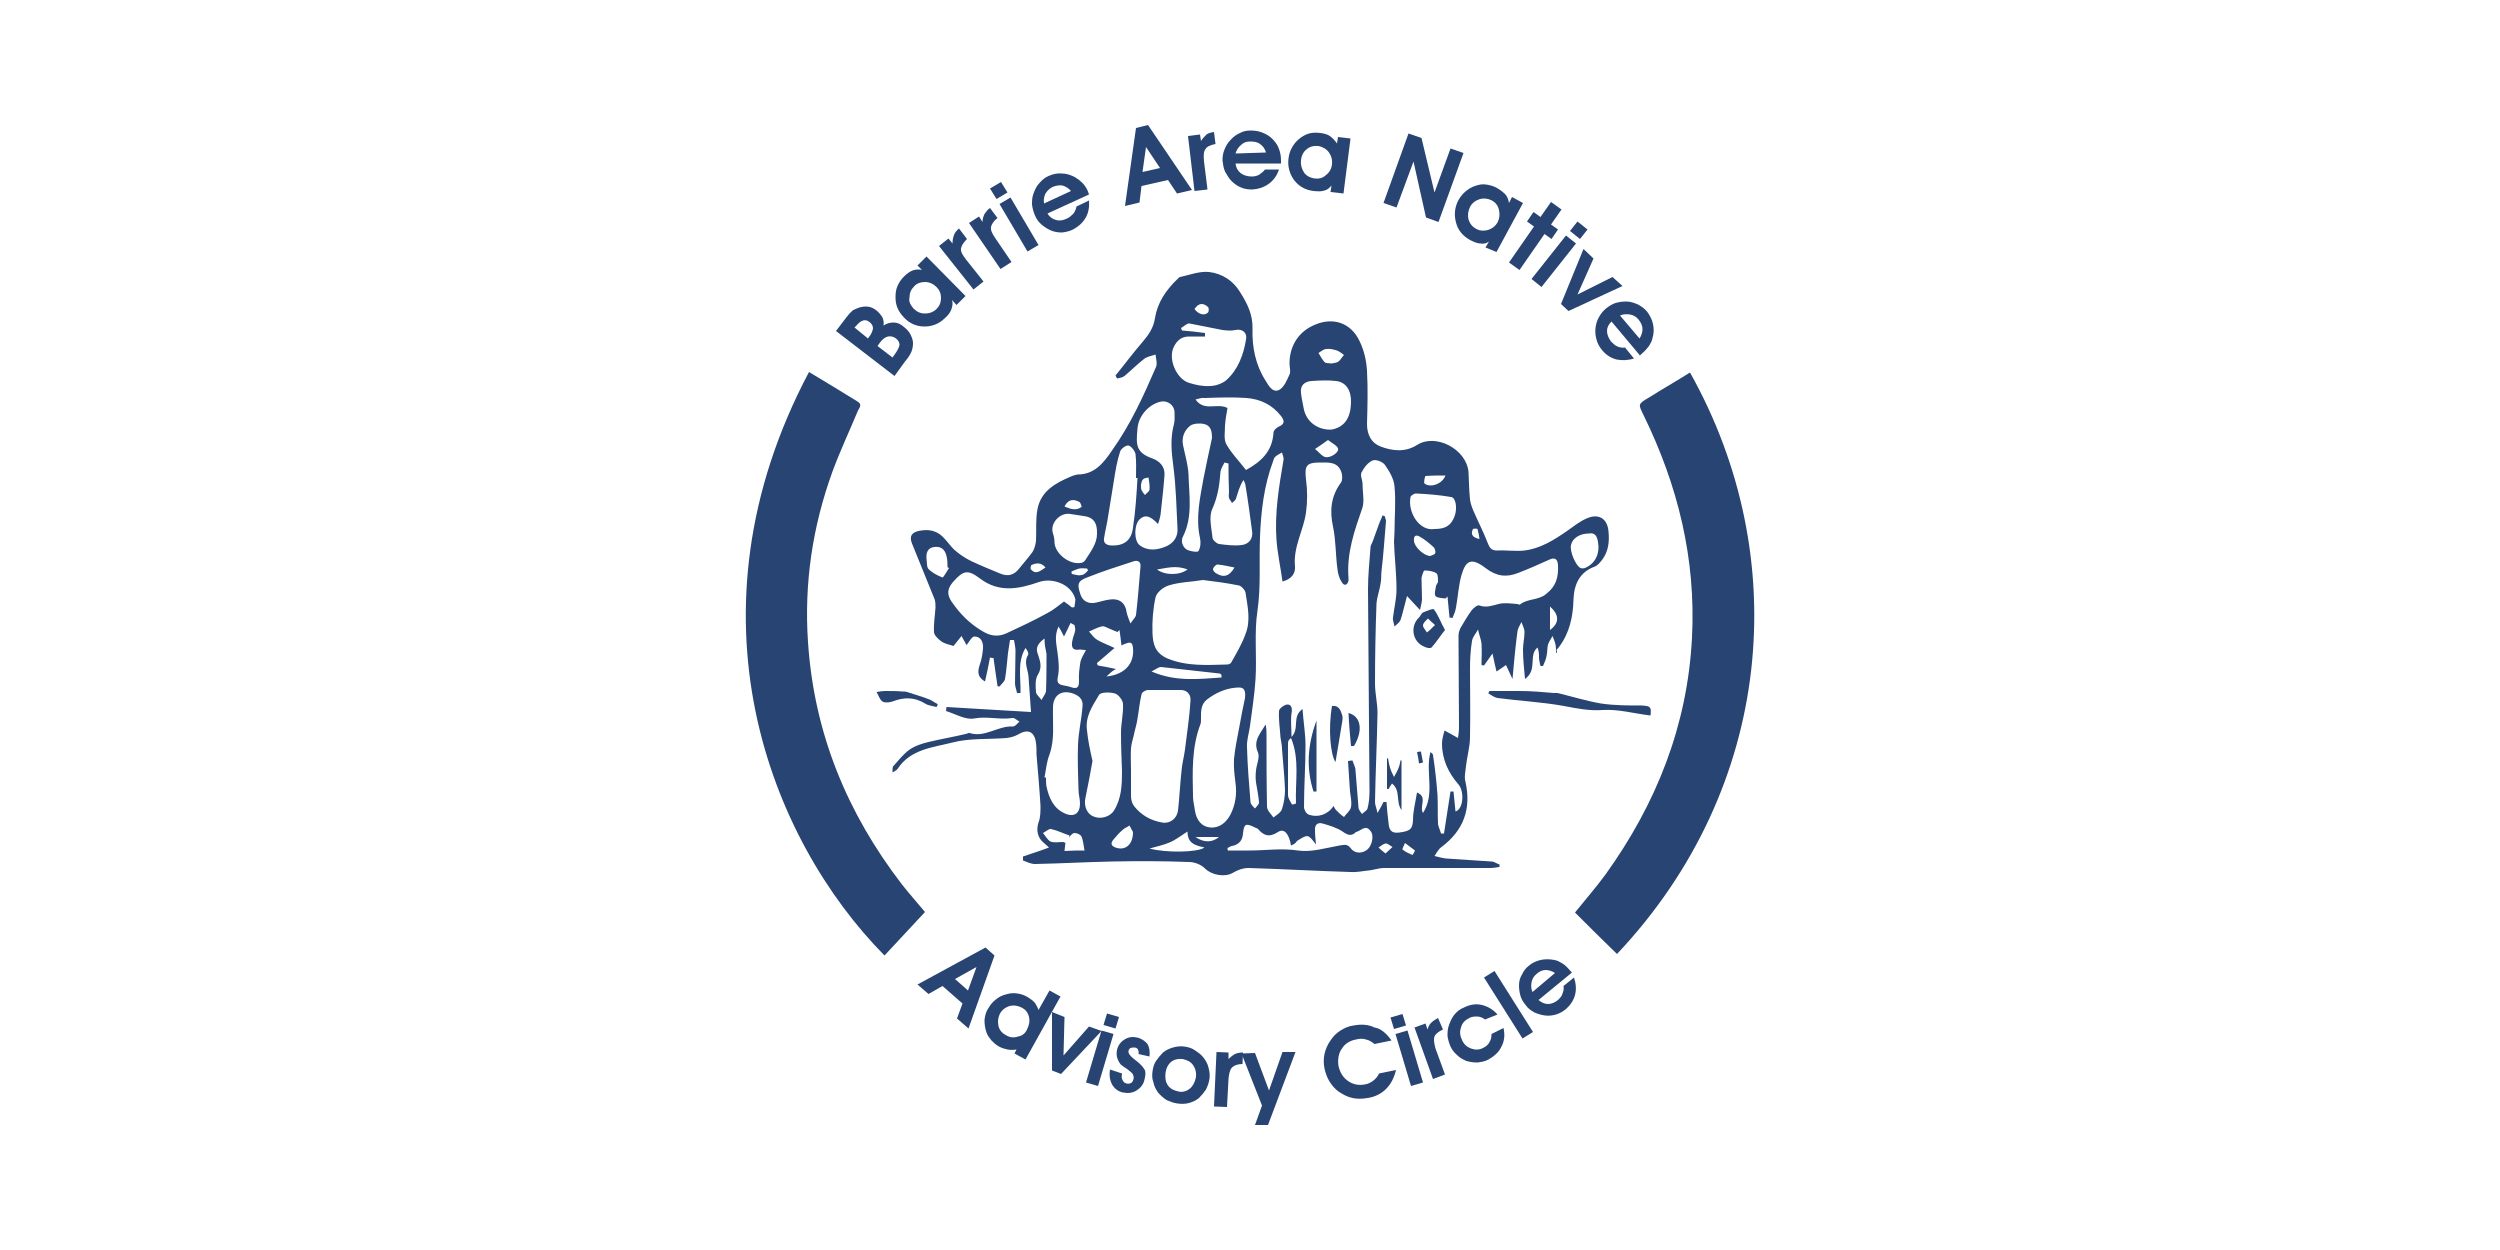 <?xml version="1.0" encoding="utf-8"?>
<!-- Generator: Adobe Illustrator 27.7.0, SVG Export Plug-In . SVG Version: 6.00 Build 0)  -->
<svg version="1.1" id="Layer_1" xmlns="http://www.w3.org/2000/svg" xmlns:xlink="http://www.w3.org/1999/xlink" x="0px" y="0px"
	 viewBox="0 0 500 250" style="enable-background:new 0 0 500 250;" xml:space="preserve">
<style type="text/css">
	.st0{fill:#274473;}
</style>
<g>
	<g>
		<path class="st0" d="M311.2,130.6c0-0.6,0-1.2-0.1-1.7s-0.4-1.2-0.6-1.7c-0.3,0.6-0.7,1.1-0.9,1.7c-0.2,0.8-0.1,1.6-0.3,2.3
			c-0.1,0.7-0.4,1.3-0.7,2c-0.2,0-0.4,0-0.5,0c-0.1-0.5-0.3-1.1-0.3-1.7c0-0.6,0-1.3-0.3-2c-1.9,1.6,0.1,4.4-2.5,6.3
			c-0.2-2.2-0.4-4-0.4-5.9c0-1.2,0.3-2.3,0.3-3.5c0-0.7-0.4-1.3-0.6-2c-0.3,0.6-0.7,1.2-0.8,1.8c-0.4,3-0.7,6.1-1,9.6
			c-0.5-1.1-0.9-1.9-1.3-2.8c-0.6,0.4-1.1,0.8-1.9,1.3c-0.3-1.2-0.5-2.2-0.8-3.6c-0.7,1-1.2,1.7-1.7,2.4c-0.2,0-0.3-0.1-0.5-0.1
			c0-1.4,0.1-2.9,0-4.3c-0.1-0.9-0.5-1.8-0.7-2.8c-0.4,0.8-1.1,1.5-1.2,2.3c-0.3,1.8-0.4,3.7-0.4,5.6c0,4.5,0.1,9.1,0,13.6
			c0,2-0.6,3.9-0.8,5.8c-0.1,1.1-0.4,2.2-0.1,3.2c1.2,5.4-0.4,9.7-4.8,13c-0.6,0.4-1,1.2-1.4,1.8c0.8,0.2,1.5,0.4,2.3,0.5
			c3,0.2,6.1,0.4,9.1,0.6c0.5,0,1,0.4,1.6,0.6c0,0.2,0,0.3,0,0.5c-0.7,0.1-1.3,0.2-2,0.2c-7,0-14.1,0-21.1,0c-1,0-2.1,0.4-3.1,0.5
			c-1.2,0.1-2.4,0.4-3.6,0.3c-6.8-0.2-13.6-0.6-20.4-0.8c-1.1,0-2.2,0.4-3.2,1c-1.6,0.9-4.2,0.4-5.5-0.9c-0.8-0.8-2.1-1.3-3.2-1.3
			c-5.1-0.2-10.2-0.2-15.3-0.1c-5.2,0.1-10.3,0.4-15.5,0.5c-0.8,0-1.6-0.4-2.4-0.7c0-0.3,0-0.5,0-0.8c1.7-0.6,3.4-1.1,5.2-1.8
			c-0.4-0.4-0.7-0.6-1-0.9c-1.3-1-1.6-2.6-1.1-4.1c0.4-1,0.4-2.2,0.4-3.3c-0.2-3.4-0.5-6.8-0.8-10.3c0-0.8,0-1.6-0.1-2.3
			c-0.3-2.3-1.6-2.9-3.6-1.7c-0.7,0.4-1.5,0.6-2.3,0.7c-3.6,0.3-7.4,0-10.8,0.9c-3.9,1-8.4,1.3-11,5.3c-0.1,0.2-0.4,0.3-1,0.7
			c0-0.6,0-1,0.1-1.2c1-1.1,2-2.4,3.2-3.3c1.1-0.8,2.6-1.3,3.9-1.6c2.5-0.6,4.9-1,7.4-1.6c0.3,0,0.6-0.3,0.8-0.2
			c3.1,1,5.7-1.5,8.7-1.3c0.4,0,0.9-0.6,1.3-1c-0.5-0.2-1-0.8-1.4-0.7c-2.6,0.4-5.1-0.4-7.7,0.1c-1.7,0.3-3.7-0.9-5.6-1.5
			c0-0.3,0.1-0.5,0.1-0.8c5.6,0.3,11.2,0.7,16.9,1c-0.2-2.4-0.3-4.8-0.5-7.1c-0.1-1.4-1-2.8-0.1-4.3c0.2-0.3-0.1-0.9-0.5-1.4
			c-1.7,2.8-0.9,6-1,9c-0.2,0-0.4,0-0.7,0c-0.1-0.6-0.4-1.3-0.4-1.9c0-2.2,0.1-4.3,0.1-6.5c0-0.8-0.2-1.5-0.3-2.2
			c-0.3,0-0.5,0-0.8,0c-0.1,0.9-0.3,1.7-0.4,2.6c-0.2,1.7-0.3,3.5-0.6,5.2c-0.1,0.5-0.7,1-1.1,1.5c-0.1,0-0.3,0-0.4-0.1
			c-0.3-1.8-0.5-3.7-0.8-5.6c-0.2,0-0.4,0-0.7-0.1c-0.3,1.6-0.6,3.1-1,4.8c-1.5-0.9-1.5-1.9-1.1-3.2c0.4-1.1,0.6-2.2,0.7-3.4
			c0.1-1.2-0.4-2.4-1.7-2.4c-0.6,0-1.1,1.2-1.6,1.7c-0.1-0.2-0.5-0.9-1-1.8c-0.7,0.9-1.1,1.4-1.6,2c-0.8-0.3-1.7-0.4-2.4-0.9
			s-1.5-1.3-1.5-1.9c-0.1-1.6,0.2-3.3,0.3-4.9c0-0.6,0-1.2-0.2-1.7c-1.5-3.7-3-7.4-4.5-11.1c-0.6-1.5,0-2.2,1.3-2.5
			c1.8-0.4,3.5-0.2,4.9,1.2c0.8,0.8,1.4,1.7,2.2,2.5c1,0.9,2.2,1.7,3.4,2.3c1.9,0.9,3.9,1.7,5.8,2.5c1.7,0.7,2.9,0.3,4-1.2
			c0.8-1,1.7-2,2.5-3.1c0.4-0.6,0.6-1.5,0.7-2.2c0.1-2.1-0.1-4.3,0.3-6.4c0.7-3.6,3.6-5.2,6.7-6.5c0.4-0.2,0.9-0.3,1.3-0.4
			c3.4,0,5.2-2.3,6.9-4.8c3.7-5.2,6.3-10.9,8.8-16.7c0.3-0.7,0-1.6-0.1-2.5c-0.8,0.3-1.7,0.4-2.3,0.9c-1.3,1-2.6,2.3-3.9,3.4
			c-0.4,0.3-1,0.4-1.5,0.5c-0.1-0.2-0.2-0.4-0.3-0.6c1.8-2.2,3.5-4.5,5.4-6.7c1.2-1.4,2.2-2.8,2.5-4.8c0.5-3.1,2.2-5.6,4.5-7.8
			c0.2-0.1,0.3-0.4,0.5-0.4c1.9-0.4,3.9-1.2,5.8-1c2.6,0.3,4.8,1.7,6.2,4c1.4,2.2,2.6,4.5,2.5,7.4c-0.1,3.6,0.6,7.2,2.6,10.3
			c0.6,1,1.4,2.5,2.7,1.9c1-0.5,1.6-2,2.1-3.1c0.3-0.6,0-1.4,0-2.2c0-3.6,1.9-6.5,5.2-7.8c3.6-1.5,7.1-0.3,8.8,3.3
			c0.9,1.8,1.4,4,1.5,6c0.2,3.5,0.1,7.1,0,10.6c0,2.2,0.9,3.8,2.7,4.5c2.4,0.9,4.9,1.2,7.3-0.3c3.7-2.4,9.9,0.8,10.3,5.4
			c0.1,1.8,0.1,3.6,0.3,5.5c0.1,0.8,0.4,1.6,0.7,2.3c0.9,2.1,2,4.2,2.8,6.3c0.4,1,0.7,1.6,1.9,1.6c1.8-0.1,3.7,0.2,5.5,0
			c3.2-0.4,5.9-2.1,8.5-3.9c1.3-0.9,2.5-1.9,3.9-2.5c2.4-1.1,4.2,0,4.4,2.6c0.2,2,0,4-1.3,5.7c-0.4,0.5-0.9,1.1-1.4,1.3
			c-3.1,1.1-4.2,3.6-4.3,6.6c-0.1,3.5-0.8,6.7-2.9,9.5c-0.1,0.2-0.4,0.4-0.5,0.6C311.5,130.6,311.3,130.6,311.2,130.6z M260.5,141.8
			c0.2,2.7,0.6,5,0.6,7.3c0,4.1-0.3,8.2-0.3,12.3c0,0.5,0.4,1.3,0.9,1.5c1.9,0.7,3.9,0,5-1.7c0.2,0.3,0.3,0.6,0.5,0.8
			c0.5,0.5,1,1,1.6,1.4c0.5-0.7,1.3-1.3,1.4-2c0.2-1-0.1-2.1-0.2-3.1c-0.1-2-0.3-4.1-0.4-6.1c0.3,0,0.5-0.1,0.9-0.1
			c0.2,0.7,0.6,1.3,0.6,2c0.2,2.5,0.4,5,0.6,7.4c0,0.4,0.4,0.9,0.7,1.3c0.4-0.4,1-0.7,1.1-1.1c0.3-1.1,0.4-2.3,0.4-3.5
			c-0.1-13.5-0.2-26.9-0.3-40.4c0-2.8,0.3-5.5,0.5-8.3c0-0.4,0.2-0.7,0.4-1.1c0.4-1.2,0.9-2.4,1.3-3.6c0.2-0.6,0.5-1.1,0.7-1.7
			c0.2,0,0.3,0.1,0.5,0.2c0,0.3,0.2,0.6,0.2,0.9c-0.3,3.4-0.5,6.7-0.9,10c-0.1,0.9,0,1.7-0.2,2.6c-0.2,1.3-0.7,2.6-0.8,3.9
			c-0.2,5.3-0.3,10.6-0.3,16c0,2,0.5,3.9,0.5,5.9c-0.1,5.9-0.4,11.8-0.5,17.8c0,0.6,0.3,1.2,0.5,2.2c0.6-1,0.9-1.6,1.2-2.2
			c0.2,0,0.4,0,0.6,0c0.1,1.4,0.2,2.7,0.4,4.1c0.1,1.7,0.7,2.2,2.2,2c2.3-0.3,2.6-0.8,2.7-2.5c0-1.8,0.5-3.6,0.8-5.5
			c2.2,0.9,0.4,2.7,1.2,4.1c2.5-3.9,0.4-8.2,1.5-12.2c0.3,0.3,0.5,0.4,0.5,0.6c0.4,2.6,0.7,5.3,0.9,8c0.1,1.8,0,3.7,0.1,5.6
			c0,0.7,0.4,1.3,0.6,2.1c0.2,0,0.4,0,0.6,0c0.4-2.8,0.9-5.6,1.3-8.4c0.2,0,0.4,0,0.6,0c0.1,1.3,0.3,2.7,0.4,4
			c1.6-0.5,1.8-4,0.6-5.4c-2-2.3-3.3-5-3.3-8.2c0-0.9,0.3-1.8,0.5-2.6c0.8,0.4,1.6,0.9,2.7,1.5c0.1-0.7,0.2-1.4,0.2-2.2
			c0-6.1-0.1-12.2-0.1-18.3c0-0.5,0.2-1.1,0.4-1.5c0.7-1.2,1.4-2.4,2.2-3.5c0.4-0.5,1.2-1.2,1.6-1c1.4,0.5,2.6,0,3.8-0.3
			c1.2-0.3,2.5-0.1,3.7,0c0.2,0,0.5,0.2,0.6,0.1c1.5-1.2,3.5-0.8,5.1-2c2.2-1.7,2.6-3.5,2.5-5.9c-0.1-1.3-0.7-1.6-1.9-1
			c-2,0.9-4,1.8-6.1,2.6c-2.3,0.9-4.3,0.7-6.5-1c-3-2.3-4-1.3-4.8,1.4c-0.6,2.1-0.7,4.3-1.1,6.5c-0.1,0.7-0.4,1.4-0.7,2.1
			c-0.2,0-0.4-0.1-0.6-0.1c-0.1-1.4-0.3-2.8-0.4-4.2c-0.1,0.1-0.3,0.3-0.4,0.4c-0.7-0.1-1.7-0.1-2-0.5c-0.3-0.4,0-1.3,0.1-2
			c0.1-0.4,0.5-0.7,0.4-1c0-0.5,0-1.4-0.4-1.6c-0.7-0.4-1.6-0.5-2.3-0.5c-0.2,0-0.5,1-0.6,1.5c0,1.4,0.1,2.8,0.1,4.2
			c0,0.6-0.2,1.2-0.4,2.2c-1-1.1-1.7-1.8-2.6-2.8c-0.5,1.8-0.8,3.3-1.3,4.8c-0.2,0.5-0.8,0.9-1.2,1.3c-0.1-0.6-0.4-1.3-0.3-1.8
			c0.2-1.8,0.7-3.7,0.7-5.6c0-3.2-0.4-6.4-0.5-9.5c0-0.7,0.1-1.3,0.1-2c0-3,0.3-6.1,0-9.1c-0.1-1.5-1-3-1.9-4.3
			c-0.4-0.6-1.8-1.2-2.5-0.9c-0.9,0.4-1.7,1.4-2.2,2.4c-0.3,0.6,0.2,1.5,0.2,2.2c0,1.6,0.4,3.4,0,4.8c-1.6,4.6-3.2,9.1-2.8,14.1
			c0,0.2,0,0.3,0,0.5c-0.2,1-0.9,1.1-1.3,0.4c-0.5-0.7-0.8-1.7-0.9-2.6c-0.4-2.9-0.3-5.7-0.9-8.6c-0.7-3.2-0.4-6.1,1.6-8.8
			c0.3-0.4,0.3-1.4,0.1-2c-0.7-2.2-2.6-2-4.3-2c-2.8,0-3.1,0.7-2.8,3.4c0.3,2.2,0.3,4.4,0,6.6c-0.5,3.6-2.6,6.9-2.2,10.8
			c0.1,1.3-0.6,2.5-2.5,3c-0.4-2.9-1-5.6-1.2-8.3c-0.4-5.4,0.5-10.7,1.4-16c0.1-0.5-0.2-1-0.3-1.5c-0.5,0.3-1,0.5-1.4,0.9
			c-0.2,0.2-0.3,0.6-0.4,0.9c-1.8,4.8-2.4,9.9-2.6,15.1c-0.2,4.9,0.2,9.8-0.5,14.7c-0.7,4.5-0.1,9.2-0.4,13.8
			c-0.2,3.1-0.7,6.2-1.1,9.3c-0.2,1.4-0.7,2.9-0.6,4.3c0.1,3.6,0.4,7.3,0.7,10.9c0,0.4,0.5,0.9,0.9,1.3c0.3-0.4,0.9-0.9,0.8-1.3
			c-0.1-1.3-0.4-2.6-0.6-3.9c-0.1-0.8-0.1-1.6,0-2.4c0.1-1.2,0.8-2.6,0.4-3.6c-1.1-2.4,0.6-3.9,1.5-5.6c0.2,0.7,0.2,1.4,0.2,2.1
			c0,4.8,0,9.5,0.1,14.3c0,0.8,0.8,1.5,1.3,2.2c0.6-0.5,1.5-1,1.7-1.7c0.4-1.2,0.6-2.6,0.6-3.9c-0.1-2.7-0.4-5.4-0.6-8.1
			c0-0.8-0.2-1.5-0.3-2.3c-0.1-1.7-0.4-3.5-0.3-5.3c0-0.5,1.1-1.3,1.7-1.3c0.8,0,1,0.8,0.8,1.8c-0.2,1.4,0,2.9,0,4.7
			C260,145.6,258.3,143.4,260.5,141.8z M240.6,116c-2.4,0.4-4.7,0.4-6.9,1.1c-1,0.3-2.4,1.4-2.6,2.4c-0.5,2.3-0.7,4.8-0.6,7.2
			c0.1,2.1,0.5,3.9,3,5c3.9,1.6,7.9,1.3,11.9,1.2c0.4,0,0.8-0.2,0.9-0.5c1-1.8,2.1-3.6,2.8-5.6c1.1-2.7,0.4-5.6,0-8.3
			c-0.1-0.5-0.8-1.3-1.3-1.4C245.4,116.6,243,116.3,240.6,116z M226.2,154c0,1.7,0,3.5,0,5.2c0,0.7,0.2,1.5,0.6,2
			c1.4,1.8,3.3,2.9,5.6,3.3c1.6,0.3,3-0.8,3.2-2.4c0.3-2.6,0.4-5.2,0.7-7.9c0.1-1.4,0.5-2.8,0.7-4.3c0.4-3.3,0.9-6.5,1.1-9.8
			c0.1-1.3-0.8-2.2-2.2-2.1c-2.1,0-4.2,0-6.3,0c-0.5,0-1.3,0.5-1.3,0.9c-0.4,1.6-0.5,3.2-0.8,4.8c-0.1,0.9-0.4,1.8-0.6,2.7
			c-0.2,1.1-0.6,2.1-0.7,3.2C226.1,151.1,226.2,152.6,226.2,154z M249,139.6c0.1-1.1,0.1-2.2-1.4-2.1c-2.3,0.1-4.4,1-6.2,2.4
			c-1.3,1-1.2,2.5-1.2,3.9c0,0.3,0,0.7-0.1,1c-1.8,4.7-1.6,9.6-1.5,14.5c0,1,0.3,2,0.4,2.9c0.3,1.8,1.3,3.2,3.2,3.3
			c1.8,0.1,3.1-1.1,3.9-2.6c1-2,1.3-4.1,1-6.3c-0.2-1.6-0.4-3.2-0.3-4.8c0.2-2.2,0.7-4.4,1.1-6.6C248.2,143.4,248.6,141.5,249,139.6
			z M214.4,121.5c0.2,0,0.4-0.1,0.5-0.1c0-0.6,0.3-1.3,0.1-1.8c-0.9-2.8-4.5-4.1-7.2-3.2c-4,1.4-8,2.2-11.8-0.7
			c-2.4-1.8-3.3-1.7-5.4,0.7c-1.1,1.3-1.3,2.4-0.3,3.9c1.7,2.5,3.7,4.5,6.3,6c1.5,0.9,3,1.1,4.6,0.4c2.8-1.3,5.6-2.6,8.3-4.1
			c1.2-0.6,2.2-1.5,3.3-2.3C213.4,120.7,213.9,121.1,214.4,121.5z M218.5,152.2c-0.4,2.4-0.9,4.8-1.4,7.3c-0.4,1.7,0.3,3.3,1.6,3.8
			c1.4,0.6,3.3,0.1,4.1-1.2c1.5-2.4,1.6-5.1,1.6-7.8c-0.1-2.6-0.2-5.2-0.2-7.8c0-1.9,0.5-3.8,0.4-5.7c0-0.7-0.9-1.9-1.6-2.1
			c-1-0.3-2.9-0.3-3.2,0.3c-1.3,2.2-2.8,4.3-2.4,7.1C217.6,148.1,218,150,218.5,152.2z M231.6,104.8c-1.6-1.7-2.6-1.9-3.6-1
			c-1.2,1-1.3,4.4,0,5.3c1.7,1.2,3.6,0.9,5.4,0.1c1.4-0.7,2.2-1.9,2.1-3.5c-0.2-4.1-0.3-8.2-0.8-12.2c-0.4-3-0.7-5.8,0.1-8.7
			c0.2-0.8,0.1-1.7,0.1-2.5c-0.1-1.3-1.4-2.2-2.6-2c-2.3,0.4-4.6,2.7-4.8,5.4c-0.3,3.2-0.4,4.8,3,6c1.4,0.5,2.5,1.6,2.4,3.3
			c-0.2,2.7-0.5,5.3-0.8,8C232,103.4,231.9,104,231.6,104.8z M241,66.6c0,0.2,0,0.4,0,0.7c-1.1,0-2.2,0-3.2,0c-1.5,0-2.4,0.8-3,2
			c-1.3,2.4,0.5,6.6,3.1,7.3c1.3,0.4,2.7,0.7,4.1,0.6c1.1,0,2.5-0.5,3.3-1.2c2.3-2.1,3.4-5,3.9-8.1c0.3-1.4-0.8-2.2-2.1-1.9
			c-0.9,0.2-1.8,0.1-2.6,0c-2.2-0.4-4.4-0.9-6.6-1.3c-0.5-0.1-1.1,0.6-1.7,0.9c0.1,0.2,0.1,0.3,0.2,0.5
			C237.9,66.2,239.5,66.4,241,66.6z M208.9,155.5c0.1,0,0.2,0,0.3,0c0,0.6,0,1.3,0.1,1.8c0.5,2.3,1.4,4.4,3.7,5.4c1.8,0.8,3,0,3-2
			c0-0.9-0.3-1.8-0.3-2.8c-0.1-3-0.2-6-0.1-8.9c0.1-2.6,0.7-5.1,0.9-7.7c0.2-1.6-0.9-2.3-2.2-2.7c-2.2-0.6-3.7,0.6-3.7,2.9
			c-0.1,3.1,0.4,6.3-0.7,9.4C209.3,152.4,209.2,154,208.9,155.5z M239.1,79.9c1.8,2.5,4.3,0.6,6.4,1.7c-0.2,1.1-0.4,2.2-0.5,3.5
			c0,1.3-0.3,2.8,0.3,3.8c1,1.8,2.6,3.4,3.9,5.1c3.1-1.7,5.3-3.8,5.5-7.5c0-0.4,0.6-1,1.1-1.2c1.2-0.5,1.1-1.2,0.4-2.1
			c-1.7-2.2-4.1-3.4-6.9-3.6c-2.7-0.2-5.5-0.1-8.3,0C240.4,79.5,239.9,79.7,239.1,79.9z M258.2,169.1c-0.4-2.4-1.4-3.5-2.6-2.7
			c-1.7,1.1-2.8,0.8-4-0.6c-0.2-0.2-0.5-0.2-0.8-0.4c-1.7-0.8-2-0.6-2.2,1.3c-0.1,1.4-0.8,2.2-2.2,2.5c-0.3,0-0.6,0.3-0.9,0.4
			c0,0.2,0,0.4,0.1,0.5c1.4,0,2.9,0,4.3,0c3.2,0,6.4-0.5,9.7,0c2.6,0.4,5.5-0.5,8.3-1c0.9-0.1,1.5-0.4,2.2,0.5c0.7,1,2,1.2,3.1,0.5
			c1.2-0.7,1.7-3,0.9-3.9c-1-1.4-1.9,0-2.9,0.2c0,0-0.1,0-0.1,0.1c-0.9,0.8-1.6,0.5-2.6-0.2c-1.2-0.8-2.6-1.2-4-1.6
			c-1-0.3-1.6,0.3-1.5,1.4c0,0.9,0.1,1.7,0.2,2.8c-1.6-2.1-1.6-2.1-3.8-0.7C259.1,168.7,258.7,168.9,258.2,169.1z M227.5,95.6
			c-0.1,0-0.2,0-0.3,0c0-1.6,0.1-3.2-0.1-4.8c-0.1-0.6-0.9-1.6-1.4-1.7c-0.5-0.1-1.6,0.7-1.7,1.3c-0.6,1.8-0.9,3.7-1.2,5.6
			c-0.4,2.5-0.8,5-1.2,7.4c-0.2,1.4-0.6,2.9-0.8,4.3c-0.1,0.9,0.4,1.3,1.4,1.4c2.6,0.1,4.1-1,4.4-3.6
			C227.1,102.2,227.3,99,227.5,95.6z M242.4,87.6c0-1.3-0.2-2.5-1.6-2.8c-0.9-0.2-2.1-0.1-2.7,0.3c-1.2,0.9-1.8,2.3-1.5,3.9
			c0.4,2,1,3.9,1.1,5.9c0.1,4.1,0.9,8.4-1.1,12.4c-0.5,0.9-0.1,2.2,0.9,2.7c0.7,0.3,2.1,0.5,2.2,0.2c0.4-0.7,0.5-1.7,0.3-2.6
			c-0.9-4,0-8,0.7-11.9C241.2,93.1,241.8,90.4,242.4,87.6z M245.7,92.7c-0.3-0.1-0.5-0.1-0.8-0.2c-0.3,0.6-0.7,1.2-0.8,1.8
			c-0.2,2.6-0.5,4.9-1.6,7.4c-0.8,1.6-0.2,3.9,0,5.8c0,0.5,0.8,1.2,1.3,1.3c1.5,0.2,3.1,0.4,4.6,0.2c1.4-0.2,2.3-1.3,2-2.9
			c-0.4-3-0.8-6-1.3-9c0-0.4-0.3-0.8-0.4-1.1c-0.8,1.2-1.1,2.5-1.5,3.7c-0.1,0.4-0.5,0.6-0.8,0.9c-0.2-0.4-0.5-0.7-0.6-1
			c-0.1-0.4,0-0.9,0-1.3C245.7,96.3,245.7,94.5,245.7,92.7z M226.1,124.7c0.5-0.8,1-1.2,1.1-1.7c0.4-3.2,0.6-6.5,0.9-9.7
			c0.1-1.1-0.7-1.3-1.5-1c-3.1,1-6.2,2-9.2,3.2c-1.9,0.7-2,1.4-1.3,3.4c0.4,1.3,1.6,2,3.2,1.6c0.9-0.2,1.8-0.5,2.7-0.6
			c1.5-0.2,2.7,0.3,3.2,1.9C225.3,122.6,225.6,123.5,226.1,124.7z M270.2,80.6c0.1-2.5-1-4.2-3-4.4c-1.6-0.2-3.3-0.1-4.9,0
			c-1.4,0.1-2.3,0.9-2.1,2.4c0.1,1.1,0.4,2.2,0.6,3.4c0.8,3.1,3.7,4.1,5.6,3.9C268.9,85.4,270.1,83.6,270.2,80.6z M219.4,106.8
			c0.1-2.3-0.8-3.4-2.7-3.6c-0.9-0.1-1.7-0.3-2.6-0.4c-2.1-0.4-4.2,1.9-3.5,3.9c0.2,0.6,0.3,1.2,0.3,1.8c0.1,2.2,2.9,4.4,5.1,4.1
			c0.4,0,0.8-0.2,1-0.5C218.1,110.4,219.4,108.7,219.4,106.8z M286.9,105.8c2.2,0,3.3-0.7,4-2.5c0.6-1.6,0.3-3.8-0.7-3.9
			c-2.3-0.4-4.7-0.6-7-0.7c-0.4,0-1,0.4-1.1,0.7C281.5,102.5,283.9,106.3,286.9,105.8z M217.2,130c-0.7,0-0.9-0.1-1.2-0.1
			c-1.6,0.3-1.8-0.6-1.5-1.9c0.1-0.6,0.4-1.2,0.5-1.7c0.1-0.4,0-0.9-0.1-1.3c-0.3-0.1-0.5-0.3-0.8-0.4c-0.4,0.9-0.8,1.7-1.3,2.7
			c-0.5-1-0.7-1.4-1.1-2c-0.9,2-0.4,3.5-0.2,5.2c0.2,1.6,0.4,3.2,0.1,4.7c-0.3,1.3,0,1.7,1.2,1.9c0.5,0.1,1.1,0.2,1.6,0.4
			c1.1,0.3,1.4-0.1,1.4-1.3c-0.1-1.3,0.1-2.6,0.3-3.9C216.3,131.6,216.7,130.9,217.2,130z M221.3,135.3c3.7-0.4,5.6-2.6,5.3-5.7
			c-0.1-1-0.4-1.3-1.4-0.9c-0.3,0.1-0.6,0.2-0.9,0.4c-0.1-1.1-0.3-2.2-0.4-3.1c-0.1,0.1-0.2,0.2-0.4,0.4c-0.6-0.2-1.2-0.5-1.7-0.7
			c-0.5-0.2-1.1-0.6-1.5-0.4c-0.9,0.2-1.7,0.7-2.5,1c0.5,0.6,1,1.3,1.7,1.7c1,0.6,2.2,1,3.4,1.6c-1.3,1.1-2.4,2.1-3.5,3
			c0,0.2,0.1,0.4,0.2,0.5c1.2,0.2,2.3,0.4,3.6,0.7C222.6,134.1,222.1,134.5,221.3,135.3z M317.8,106.7c-1.8,0-3.3,0.9-3.6,2.3
			c-0.3,1.2,0.9,4.1,1.9,4.6c0.2,0.1,0.6,0.1,0.9,0c2.1-0.9,3-2.9,2.6-5.2C319.4,107.1,318.9,106.5,317.8,106.7z M216.9,170.1
			c-0.2-1.2-0.3-2.1-0.6-2.8c-0.2-0.4-0.9-0.7-1.4-0.7c-0.4,0-0.8,0.5-1.1,0.9c0-0.1,0.1-0.3,0.1-0.4c-1.2-0.4-2.4-1-3.7-1.3
			c-0.4-0.1-1,0.5-1.6,0.8c0.5,0.6,0.9,1.4,1.5,1.7c0.7,0.3,1.6,0.1,2.5,0.1c0.1,0,0.3,0.1,0.5,0.2c-0.1,0.4-0.1,0.9-0.2,1.6
			C214.4,170.1,215.6,170.1,216.9,170.1z M189.8,113.6c-0.1,0-0.2-0.1-0.3-0.2c0-0.7,0-1.4-0.2-2.2c-0.3-1.3-1.1-2-2.5-1.8
			c-1.3,0.2-1.6,1.2-1.5,2.3c0.1,0.7,0,1.7,0.4,2.1c0.8,0.8,1.8,1.3,2.8,1.7C188.7,115.5,189.4,114.2,189.8,113.6z M258.4,160.9
			c0.3,0,0.5-0.1,0.8-0.2c-0.2-4.3,0.8-8.8-1-13.1c-0.4,0.3-0.6,0.6-0.6,1c0,3.5,0,6.9,0,10.4C257.6,159.7,258.1,160.3,258.4,160.9z
			 M244.3,135.5c0-0.2,0-0.4,0-0.5c-0.1-0.1-0.2-0.3-0.4-0.3c-3.9-0.4-7.8-0.9-11.7-1.3c-0.5,0-1.1,0.5-1.9,0.9
			C235.2,136.4,239.8,135.8,244.3,135.5z M237.5,166.3c-1.4,0.9-2.4,1.7-3.6,2.2s-2.5,0.8-4,1.2c3.2,0.9,9.7,0.8,11-0.2
			C239.2,169.1,237.5,168.8,237.5,166.3z M208.9,127.7c-1.5,1.1-1.8,2-1.3,3.2c0.4,1.3,0.9,2.5,0,4c-0.6,0.9-0.5,2.3-0.4,3.5
			c0,0.5,0.7,1,1.1,1.6c0.3-0.6,0.8-1.2,0.9-1.7c0.1-2.5,0.1-5,0.1-7.5C209.1,129.8,208.9,128.9,208.9,127.7z M226.6,166.4
			c-0.1-0.2-0.4-0.7-0.7-1.3c-0.4,0.3-1,0.5-1.4,0.9c-0.7,0.6-1.3,1.3-1.8,1.9c-0.7,0.8-0.4,1.3,0.4,1.6
			C225,170.2,226.6,169,226.6,166.4z M266.3,72.7c0.4-0.1,1-0.1,1.4-0.4c0.4-0.3,0.7-0.9,1.1-1.3c-0.4-0.3-0.9-0.7-1.4-0.9
			c-0.7-0.2-1.4-0.4-2.1-0.3c-0.6,0-1.1,0.5-1.6,0.8c0.4,0.6,0.7,1.3,1.2,1.8C265.1,72.7,265.7,72.6,266.3,72.7z M265.6,88
			c-1,0.7-1.8,1.3-2.6,1.8c0.7,0.5,1.3,1.4,2,1.6c1.1,0.3,2.9-1,2.6-1.7C267.4,89.1,266.5,88.7,265.6,88z M286,111.2
			c0.2-0.1,0.8-0.2,1-0.5c0.2-0.2,0-0.9-0.2-1.2c-0.9-0.8-1.8-1.6-2.9-2.2c-0.9-0.5-1.2,0.1-1.1,0.9
			C282.9,109.4,284.7,111.1,286,111.2z M246.9,113.5c-1.1-0.2-2.2-0.5-3.4-0.6c-0.3,0-0.8,0.5-0.9,0.9c-0.1,0.2,0.4,0.8,0.7,0.9
			C244.6,115.5,245.8,115.4,246.9,113.5z M289.1,95.1c-1.5,0-2.7,0-4,0.1c-0.1,0-0.4,1.3-0.2,1.5C286,97.6,288.4,96.9,289.1,95.1z
			 M231.4,113.9c1.6,1.2,4.5,1.2,6.1,0C235.3,113,233.3,113.6,231.4,113.9z M228.2,96.9c0,0.5,0,0.9,0.1,1.1c0.2,0.4,0.4,0.7,0.7,1
			c0.3-0.4,0.9-0.7,0.9-1.1c0.1-0.8-0.1-1.6-0.2-2.4c-0.4,0.1-0.9,0.1-1.1,0.4C228.3,96.1,228.3,96.7,228.2,96.9z M310,121.3
			c0,1.7,0,3.1,0,4.7C311.9,124.6,311.9,123,310,121.3z M238.9,61.8c0.8,1.1,2,1.4,2.7,0.7c0.2-0.2,0.2-0.9,0-1.1
			C240.6,60.5,239.7,60.6,238.9,61.8z M212.9,101.3c1.2,0.5,2.3,0.9,3.4,0.1c0.1,0-0.2-0.9-0.4-1C214.6,99.7,213.6,99.9,212.9,101.3
			z M217.6,114.1c0-0.1-0.1-0.3-0.2-0.4c-0.5,0-1-0.1-1.5,0c-0.5,0.1-1.1,0.4-1.6,0.6c0,0,0,0.5,0.1,0.5c0.6,0.1,1.3,0.4,1.9,0.2
			C216.8,115,217.2,114.5,217.6,114.1z M277.1,170.7c0.5-0.5,1-0.9,1.4-1.3c-0.4-0.2-0.9-0.7-1.3-0.7c-0.5,0-1,0.5-1.5,0.8
			C276.1,169.9,276.5,170.2,277.1,170.7z M239.1,167.4c1.7,1.2,3.4,1.1,4.7,0C242.1,167.4,240.6,167.4,239.1,167.4z M209.1,113.5
			c-0.9-1.1-1.9-0.9-2.8-0.5c-0.1,0-0.3,0.8-0.1,0.9C207.2,115,208,114.2,209.1,113.5z M282.5,171c0.2-0.3,0.4-0.6,0.5-0.9
			c-0.7-0.5-1.3-1-2-1.5c-0.2,0.4-0.6,1.3-0.5,1.3C281.1,170.4,281.8,170.7,282.5,171z M295.9,107.8c-0.1-0.7-0.2-1.3-0.4-2
			c0-0.1-0.9-0.1-0.9,0C294.1,106.8,294.4,107.5,295.9,107.8z"/>
		<path class="st0" d="M323.4,190.8c-2.8-2.7-5.6-5.5-8.4-8.3c2-2.5,4.2-5,6.1-7.6c10.2-14.2,16.4-29.8,17.3-47.4
			c0.8-15.7-2.8-30.4-9.7-44.5c-1.1-2.2-1.1-2.2,1.1-3.5c2.7-1.7,5.5-3.3,8.2-5C358.7,111.4,354.8,157.5,323.4,190.8z"/>
		<path class="st0" d="M161.8,74.4c3.3,2,6.5,3.9,9.7,5.9c1,0.6,0.4,1.2,0.1,1.8c-1.7,4.1-3.6,8.1-5.1,12.2c-4,11-5.7,22.4-4.9,34.1
			c1.2,18.2,7.8,34.2,18.8,48.5c1.5,1.9,3.1,3.7,4.6,5.5c-2.8,3-5.4,5.8-8.1,8.7C153.9,167.8,136.1,122.9,161.8,74.4z"/>
		<path class="st0" d="M330.1,143.1c-3.3-0.4-6.5-1.3-9.5-1.1c-2.7,0.2-5.2-0.3-7.8-0.8c-4.4-0.8-8.8-1-13.3-1.6
			c-0.6-0.1-1.3-0.6-1.8-0.9c0-0.2,0.1-0.4,0.2-0.5c2,0,4,0,6,0c2.3,0,4.6,0.2,6.9,0.4c0.2,0,0.4,0,0.7,0c2.9,0.7,5.8,1.6,8.7,2.1
			c2.7,0.4,5.5,0.4,8.2,0.4C330.1,141.2,330.3,141.4,330.1,143.1z"/>
		<path class="st0" d="M187.3,141.4c-0.8-0.2-1.7-0.3-2.3-0.7c-2.1-1.3-4.2-1.3-6.5-0.4c-0.6,0.2-1.6,0.3-2,0
			c-0.6-0.4-0.8-1.3-1.2-1.9c0.6-0.1,1.2-0.2,1.7-0.2c1.2,0,2.4,0,3.5,0.1c0.3,0,0.6,0,0.9,0.1c1.5,0.5,3,0.9,4.5,1.5
			c0.5,0.2,1,0.6,1.6,0.9C187.6,141,187.4,141.2,187.3,141.4z"/>
		<path class="st0" d="M289,126c-0.9,1.1-1.7,2.4-2.7,3.5c-0.2,0.2-0.9,0.1-1.3-0.1c-2.5-0.9-3.1-4.1-1.2-5.9c0.3-0.3,0.5-0.9,0.8-1
			c0.7-0.3,2.1-0.9,2.2-0.6C287.7,123.1,288.1,124.4,289,126z M287,125c-0.7-0.6-1-0.9-1.4-1.3c-0.4,0.4-1,0.9-1,1.4
			c0,0.4,0.5,0.9,0.8,1.4C285.9,126.1,286.3,125.7,287,125z"/>
		<path class="st0" d="M280.3,152.1c0,3.3,0,6.6,0,9.9c-1.2-1.6-0.1-3.9-1.9-5.3c-0.3,0.4-0.5,0.8-0.7,1.1c-0.1,0-0.2,0-0.3,0
			c0-2,0-4.1,0-6.1c0.1,0,0.1,0,0.2-0.1c0.1,0.6,0.2,1.3,0.4,1.9c0.2,0.7,0.5,1.3,0.8,1.9c0.3-0.6,0.7-1.2,0.9-1.8
			c0.2-0.4,0.3-1,0.4-1.5C280.2,152,280.3,152.1,280.3,152.1z"/>
		<path class="st0" d="M262.7,158.3c-1.5-4.7-1.2-9.3,0.6-14.2c0,5,0,9.5,0,14.2C263.1,158.3,262.9,158.3,262.7,158.3z"/>
		<path class="st0" d="M266.4,141.2c1.3-0.2,1.7,0.8,2,1.7c0.2,0.5,0.1,1.1,0,1.7c-0.4,2.6-0.9,5.3-1.3,7.8
			C266.1,151,265.6,145.8,266.4,141.2z"/>
		<path class="st0" d="M270.2,149.2c-0.2-2.2-0.4-4.3-0.5-6.6c2.6,0.7,2.9,3.6,1.1,6.6C270.5,149.2,270.4,149.2,270.2,149.2z"/>
		<path class="st0" d="M283.8,152.7c-0.1-0.8-0.2-1.5-0.4-2.3c0.3,0,0.5-0.1,0.8-0.1c0.1,0.8,0.3,1.5,0.4,2.2
			C284.3,152.6,284,152.6,283.8,152.7z"/>
	</g>
	<g>
		<path class="st0" d="M178.9,75.2l-11.7-9l1.9-2.5c0.4-0.5,0.7-0.9,1-1.2c0.3-0.3,0.5-0.5,0.8-0.6c0.8-0.4,1.5-0.6,2.3-0.6
			c0.8,0,1.5,0.3,2.1,0.8c0.5,0.4,0.9,0.9,1.2,1.4c0.2,0.5,0.3,1,0.2,1.6c0.6-0.4,1.3-0.6,2-0.6c0.8,0,1.4,0.3,2.1,0.9
			c0.5,0.4,1,0.9,1.3,1.5s0.5,1.2,0.5,1.7c0,0.6-0.1,1.2-0.3,1.7c-0.2,0.5-0.6,1.2-1.3,2L178.9,75.2z M173.6,67.7l0.2-0.3
			c0.5-0.6,0.7-1.2,0.8-1.7c0-0.5-0.2-0.9-0.7-1.3s-0.9-0.4-1.3-0.3c-0.4,0.1-0.9,0.5-1.4,1.1l-0.3,0.3L173.6,67.7z M178.5,71.5
			l0.5-0.7c0.5-0.7,0.8-1.3,0.9-1.8c0-0.5-0.2-0.9-0.7-1.3c-0.5-0.4-1.1-0.5-1.6-0.4c-0.5,0.1-1.1,0.5-1.6,1.2l-0.5,0.7L178.5,71.5z
			"/>
		<path class="st0" d="M191.3,61l-0.9-1c0.2,0.6,0.1,1.2-0.1,1.8s-0.6,1.2-1.3,1.8c-1.2,1.2-2.6,1.7-4.1,1.7c-1.6,0-3-0.6-4.1-1.8
			c-0.5-0.5-1-1.2-1.3-1.9c-0.3-0.7-0.4-1.4-0.4-2.2c0-0.8,0.1-1.5,0.4-2.2c0.3-0.7,0.7-1.3,1.3-1.9c0.6-0.6,1.2-1,1.7-1.2
			c0.6-0.2,1.2-0.3,1.9-0.1l-0.9-0.9l1.8-1.8l7.8,7.9L191.3,61z M182.7,61.7c0.7,0.7,1.4,1,2.3,1c0.9,0,1.7-0.3,2.3-0.9
			c0.6-0.6,0.9-1.3,0.9-2.2c0-0.9-0.3-1.6-0.9-2.2c-0.6-0.6-1.4-1-2.3-1c-0.9,0-1.7,0.3-2.2,0.9c-0.6,0.6-0.9,1.3-0.9,2.2
			C181.7,60.3,182.1,61,182.7,61.7z"/>
		<path class="st0" d="M193.4,47.8c-0.7,0.7-1.1,1.3-1.2,1.9s0.3,1.3,1,2.2l3.5,4.4l-2,1.6l-6.9-8.7l1.9-1.5l0.8,1
			c0-0.6,0.1-1.2,0.3-1.7c0.2-0.5,0.5-0.9,1-1.3L193.4,47.8z"/>
		<path class="st0" d="M199.5,43.6c-0.8,0.6-1.2,1.3-1.3,1.8c-0.1,0.6,0.2,1.3,0.9,2.3l3.2,4.7l-2.2,1.4l-6.3-9.2l2-1.3l0.7,1.1
			c0-0.6,0.2-1.2,0.4-1.6c0.3-0.4,0.6-0.9,1.1-1.2L199.5,43.6z"/>
		<path class="st0" d="M201.5,38.5l-2.2,1.3l-1.3-2.1l2.2-1.3L201.5,38.5z M205.5,50.3l-5.6-9.5l2.2-1.3l5.6,9.5L205.5,50.3z"/>
		<path class="st0" d="M209.5,42.7c0.4,0.7,1,1.1,1.7,1.3s1.4,0.1,2.2-0.3c0.5-0.2,0.9-0.6,1.3-1c0.3-0.4,0.5-0.9,0.6-1.4l2.5-1.2
			c0.1,1.3-0.1,2.5-0.7,3.5c-0.6,1-1.4,1.7-2.5,2.3c-0.8,0.4-1.5,0.5-2.2,0.6c-0.7,0-1.5-0.1-2.2-0.4c-0.7-0.3-1.3-0.7-1.9-1.2
			c-0.6-0.5-1-1.1-1.3-1.8c-0.3-0.7-0.5-1.4-0.6-2.2c0-0.7,0-1.4,0.3-2.2c0.3-0.8,0.6-1.5,1.2-2.1c0.5-0.6,1.1-1.1,1.8-1.4
			c0.9-0.4,1.8-0.6,2.7-0.5c0.9,0,1.8,0.3,2.7,0.8c0.5,0.3,1,0.7,1.4,1.1s0.8,1,1.1,1.7c0,0,0,0.1,0.1,0.3c0,0.1,0.1,0.2,0.1,0.3
			L209.5,42.7z M214.2,38.2c-0.5-0.6-1.1-0.9-1.7-1.1c-0.6-0.1-1.3,0-2,0.3c-0.6,0.3-1.1,0.8-1.4,1.3c-0.3,0.6-0.4,1.3-0.3,2
			L214.2,38.2z"/>
		<path class="st0" d="M228.3,37.2l-0.4,3.3l-2.9,0.7l2.2-15.6l2.4-0.6l8.8,13l-3,0.7l-1.8-2.7L228.3,37.2z M232,33.6l-2.8-4.2
			l-0.7,5L232,33.6z"/>
		<path class="st0" d="M243.1,28.8c-1,0.2-1.7,0.5-2,1c-0.4,0.5-0.4,1.3-0.3,2.5l0.7,5.6l-2.6,0.3l-1.3-11l2.4-0.3l0.2,1.3
			c0.3-0.5,0.7-0.9,1.1-1.3c0.4-0.3,0.9-0.4,1.5-0.5L243.1,28.8z"/>
		<path class="st0" d="M247.1,32.7c0.1,0.8,0.4,1.4,1,1.9c0.5,0.4,1.3,0.7,2.2,0.7c0.6,0,1.1-0.1,1.6-0.4c0.4-0.3,0.8-0.6,1.1-1
			l2.8,0c-0.4,1.2-1.1,2.2-2.1,2.9s-2,1-3.2,1.1c-0.8,0-1.6-0.1-2.3-0.4c-0.7-0.3-1.3-0.7-1.9-1.3c-0.5-0.5-0.9-1.2-1.3-1.9
			c-0.3-0.7-0.4-1.4-0.5-2.2c0-0.8,0.1-1.5,0.4-2.2c0.3-0.7,0.6-1.3,1.2-1.9c0.5-0.6,1.2-1.1,1.9-1.4c0.7-0.4,1.4-0.5,2.2-0.5
			c0.9,0,1.9,0.2,2.7,0.6c0.9,0.4,1.6,1,2.2,1.8c0.4,0.5,0.6,1,0.8,1.6c0.2,0.6,0.3,1.3,0.3,2c0,0,0,0.1,0,0.3c0,0.1,0,0.2,0,0.3
			L247.1,32.7z M253.2,30.5c-0.2-0.7-0.6-1.3-1.2-1.7c-0.5-0.4-1.2-0.5-2-0.5c-0.7,0-1.3,0.2-1.8,0.7c-0.5,0.4-0.9,1-1.1,1.7
			L253.2,30.5z"/>
		<path class="st0" d="M266.1,38.4l0.2-1.3c-0.4,0.5-0.9,0.9-1.4,1c-0.6,0.2-1.3,0.2-2.2,0.1c-1.6-0.2-2.9-0.9-3.9-2.2
			c-0.9-1.3-1.3-2.7-1.1-4.3c0.1-0.8,0.3-1.5,0.7-2.2c0.4-0.7,0.8-1.2,1.4-1.7c0.6-0.5,1.3-0.9,2-1.1c0.7-0.2,1.5-0.2,2.3-0.1
			c0.8,0.1,1.5,0.3,2,0.7c0.5,0.4,0.9,0.8,1.3,1.4l0.2-1.3l2.5,0.3l-1.4,11L266.1,38.4z M260.2,32c-0.1,0.9,0.1,1.7,0.6,2.5
			c0.5,0.7,1.3,1.1,2.2,1.2c0.8,0.1,1.6-0.1,2.2-0.7c0.7-0.5,1.1-1.3,1.2-2.1c0.1-0.9-0.1-1.7-0.6-2.4c-0.5-0.7-1.2-1.1-2.1-1.3
			c-0.9-0.1-1.7,0.1-2.3,0.6C260.7,30.3,260.3,31.1,260.2,32z"/>
		<path class="st0" d="M279.3,41.5l-2.6-0.9l5-13.9l2.6,0.9l2.6,10.9l3.2-8.8l2.6,0.9l-5,13.8l-2.5-0.9l-2.5-11.2L279.3,41.5z"/>
		<path class="st0" d="M297.1,49.5l0.7-1.2c-0.5,0.4-1.1,0.5-1.7,0.4c-0.6,0-1.3-0.3-2.1-0.7c-1.4-0.8-2.4-1.9-2.8-3.5
			c-0.4-1.5-0.3-3,0.5-4.5c0.4-0.7,0.9-1.3,1.4-1.7c0.6-0.5,1.2-0.9,1.9-1.1c0.8-0.3,1.5-0.4,2.2-0.3c0.7,0.1,1.5,0.3,2.2,0.7
			c0.7,0.4,1.3,0.9,1.7,1.3c0.4,0.5,0.6,1.1,0.7,1.7l0.6-1.2l2.2,1.2l-5.3,9.8L297.1,49.5z M294,41.4c-0.4,0.8-0.5,1.7-0.3,2.5
			c0.3,0.9,0.8,1.5,1.6,1.9c0.7,0.4,1.5,0.4,2.3,0.2c0.9-0.3,1.5-0.8,1.9-1.5c0.4-0.8,0.5-1.6,0.3-2.5c-0.2-0.9-0.7-1.5-1.4-1.9
			c-0.8-0.4-1.6-0.5-2.4-0.3C295.1,40.1,294.4,40.6,294,41.4z"/>
		<path class="st0" d="M301.8,52.5l5-7.2l-1.4-1l1.3-1.9l1.4,1l2.1-3l2.1,1.5l-2.1,3l1.4,1l-1.3,1.9l-1.4-1l-5,7.2L301.8,52.5z"/>
		<path class="st0" d="M306.3,55.8l6.9-8.7l2,1.6l-6.9,8.7L306.3,55.8z M316,47.8l-2-1.6l1.5-1.9l2,1.6L316,47.8z"/>
		<path class="st0" d="M313.7,62.2l-1.5-1.4l4.5-11l2,1.9l-3.2,7.2l7-3.5l2,1.8L313.7,62.2z"/>
		<path class="st0" d="M322.3,64.3c-0.6,0.6-0.9,1.2-0.9,1.9s0.3,1.4,0.8,2.1c0.4,0.4,0.8,0.8,1.3,1c0.5,0.2,1,0.3,1.5,0.2l1.8,2.2
			c-1.3,0.4-2.4,0.4-3.5,0.2c-1.1-0.3-2.1-0.9-2.9-1.9c-0.5-0.6-0.9-1.3-1.1-2.1c-0.2-0.7-0.3-1.5-0.2-2.3c0.1-0.8,0.3-1.5,0.7-2.2
			c0.4-0.7,0.9-1.3,1.4-1.7c0.6-0.5,1.3-0.9,1.9-1.1c0.7-0.2,1.4-0.3,2.2-0.3c0.8,0,1.6,0.3,2.3,0.6c0.7,0.4,1.3,0.8,1.8,1.4
			c0.6,0.8,1,1.6,1.2,2.5s0.2,1.9-0.1,2.8c-0.1,0.6-0.4,1.1-0.7,1.6c-0.4,0.5-0.8,1-1.4,1.5c0,0-0.1,0.1-0.2,0.2
			c-0.1,0.1-0.2,0.1-0.2,0.2L322.3,64.3z M327.9,67.7c0.4-0.6,0.6-1.3,0.6-1.9s-0.3-1.3-0.8-1.9c-0.4-0.5-1-0.9-1.7-1
			c-0.7-0.1-1.3-0.1-2,0.2L327.9,67.7z"/>
	</g>
	<g>
		<path class="st0" d="M188.5,197.2l-2.8,1.6l-2.2-1.9l13.6-7.4l1.8,1.6l-5.2,14.6l-2.3-2l1.1-3L188.5,197.2z M193.6,198.1l1.7-4.7
			l-4.3,2.4L193.6,198.1z"/>
		<path class="st0" d="M207.7,202l2.2-3.9l2.2,1.2l-7,12.6l-2.2-1.2l0.4-0.8c-0.6,0.1-1.3,0.1-1.8,0s-1.2-0.3-1.7-0.6
			c-0.6-0.3-1.1-0.8-1.5-1.2c-0.4-0.5-0.8-1-1-1.6c-0.3-0.8-0.4-1.7-0.4-2.5c0.1-0.9,0.3-1.7,0.8-2.4c0.4-0.7,0.9-1.3,1.6-1.8
			c0.6-0.5,1.3-0.8,2.2-1c0.7-0.2,1.3-0.2,2-0.1c0.7,0.1,1.3,0.3,2,0.7c0.6,0.4,1.1,0.7,1.5,1.2C207.2,200.9,207.5,201.4,207.7,202z
			 M205.4,205.9c0.4-0.8,0.6-1.6,0.4-2.5s-0.7-1.5-1.5-1.9s-1.6-0.5-2.4-0.3c-0.9,0.3-1.5,0.8-1.9,1.5c-0.4,0.8-0.5,1.6-0.3,2.5
			c0.2,0.9,0.8,1.5,1.6,1.9c0.7,0.4,1.5,0.5,2.3,0.2C204.3,207.2,205,206.8,205.4,205.9z"/>
		<path class="st0" d="M212.2,214.8l-1.8-0.7l0-11.7l2.5,1l-0.2,7.7l5.1-5.8l2.5,0.9L212.2,214.8z"/>
		<path class="st0" d="M217.2,216.5l3.1-10.4l2.4,0.7l-3.1,10.4L217.2,216.5z M223.1,205.7l-2.4-0.7l0.7-2.3l2.4,0.7L223.1,205.7z"
			/>
		<path class="st0" d="M224.4,214.7l0,0.1c-0.1,0.4-0.1,0.9,0.1,1.2c0.2,0.4,0.4,0.6,0.8,0.7c0.4,0.1,0.7,0,0.9-0.1
			c0.3-0.2,0.4-0.4,0.5-0.8c0.1-0.3,0-0.6-0.1-0.9c-0.1-0.2-0.4-0.5-0.8-0.8c-0.2-0.2-0.5-0.4-1-0.7c-0.4-0.3-0.7-0.5-0.8-0.7
			c-0.3-0.4-0.5-0.9-0.6-1.3c-0.1-0.4-0.1-0.9,0-1.4c0.2-0.9,0.7-1.6,1.5-2.1s1.6-0.6,2.5-0.4c0.9,0.2,1.6,0.7,2.1,1.3
			c0.4,0.7,0.5,1.5,0.4,2.5l-2.2-0.5v0c0.1-0.4,0-0.6-0.1-0.9c-0.1-0.2-0.4-0.4-0.7-0.4c-0.3,0-0.5,0-0.8,0.1
			c-0.2,0.1-0.4,0.4-0.4,0.6c-0.1,0.4,0.3,1,1.1,1.6c0.2,0.2,0.4,0.3,0.5,0.4c0.8,0.6,1.3,1.2,1.6,1.7s0.2,1.2,0,2
			c-0.2,1-0.8,1.7-1.6,2.2c-0.8,0.5-1.7,0.6-2.7,0.4c-1-0.2-1.7-0.8-2.2-1.6c-0.4-0.8-0.6-1.8-0.4-3L224.4,214.7z"/>
		<path class="st0" d="M230.5,214.3c0.1-0.8,0.3-1.5,0.7-2.1c0.4-0.6,0.9-1.2,1.4-1.7c0.6-0.5,1.3-0.8,2-1c0.7-0.2,1.4-0.3,2.2-0.2
			c0.8,0.1,1.5,0.3,2.1,0.7c0.6,0.4,1.2,0.8,1.7,1.4c0.5,0.6,0.9,1.3,1.1,2.1c0.2,0.8,0.3,1.5,0.2,2.2c-0.1,0.8-0.4,1.6-0.7,2.2
			c-0.4,0.6-0.9,1.2-1.4,1.7c-0.6,0.5-1.3,0.8-2,1c-0.7,0.2-1.5,0.2-2.3,0.1c-0.8-0.1-1.5-0.4-2.2-0.7c-0.6-0.4-1.2-0.9-1.7-1.5
			c-0.4-0.6-0.8-1.3-0.9-2C230.4,215.8,230.4,215,230.5,214.3z M233.1,214.6c-0.1,1,0,1.8,0.5,2.5c0.5,0.7,1.2,1,2.1,1.2
			s1.7-0.1,2.3-0.6c0.6-0.5,1-1.3,1.2-2.3c0.1-0.9-0.1-1.7-0.6-2.4c-0.5-0.7-1.2-1-2.1-1.2c-0.9-0.1-1.7,0.1-2.3,0.6
			C233.6,212.9,233.2,213.7,233.1,214.6z"/>
		<path class="st0" d="M248.5,212.8c-1,0-1.7,0.3-2.1,0.7c-0.4,0.4-0.6,1.2-0.7,2.3l-0.3,5.6l-2.6-0.1l0.5-10.9l2.4,0.1l0,1.3
			c0.4-0.4,0.9-0.8,1.3-1c0.4-0.2,1-0.3,1.6-0.3L248.5,212.8z"/>
		<path class="st0" d="M248.3,210.7l2.7-0.1l2.8,7.5l2.7-7.7l2.6,0l-5.5,14.6l-2.6,0l1.4-3.9L248.3,210.7z"/>
		<path class="st0" d="M278.3,208.1l-3.4,0.7c-0.5-0.4-1.1-0.8-1.7-0.9c-0.6-0.2-1.3-0.2-2,0c-0.6,0.1-1.1,0.3-1.6,0.6
			s-0.9,0.7-1.2,1.2c-0.4,0.5-0.6,1.1-0.7,1.7c-0.1,0.6-0.1,1.2,0,1.8c0.3,1.3,0.9,2.3,1.9,3c1,0.7,2.1,0.9,3.3,0.7
			c0.7-0.1,1.3-0.4,1.8-0.8c0.5-0.4,0.9-0.9,1.1-1.4l3.4-0.7c-0.4,1.6-1,2.8-2,3.8c-0.9,0.9-2.2,1.6-3.7,1.8c-1.1,0.2-2.1,0.2-3,0
			c-1-0.2-1.9-0.7-2.8-1.3c-0.7-0.5-1.3-1.2-1.8-2c-0.5-0.8-0.8-1.7-1-2.6s-0.2-2,0-2.9c0.2-0.9,0.6-1.9,1.2-2.7
			c0.5-0.8,1.2-1.5,2-2s1.7-0.9,2.6-1c1.6-0.3,3-0.2,4.2,0.4C276.2,205.7,277.3,206.7,278.3,208.1z"/>
		<path class="st0" d="M281.2,205.1l-2.4,0.7l-0.7-2.3l2.4-0.7L281.2,205.1z M282.2,217.2l-3.1-10.4l2.4-0.7l3.1,10.4L282.2,217.2z"
			/>
		<path class="st0" d="M288.6,205.9c-0.9,0.4-1.5,0.9-1.7,1.4c-0.2,0.5-0.1,1.3,0.2,2.4l1.9,5.2l-2.4,0.9l-3.7-10.3l2.2-0.8l0.4,1.2
			c0.2-0.6,0.4-1.1,0.8-1.4c0.4-0.4,0.8-0.6,1.3-0.9L288.6,205.9z"/>
		<path class="st0" d="M297,203.9c-0.5-0.4-1.1-0.6-1.6-0.6c-0.5,0-1.1,0-1.7,0.4c-0.8,0.4-1.3,1-1.5,1.8c-0.3,0.8-0.2,1.7,0.2,2.5
			c0.4,0.9,1,1.4,1.8,1.7c0.8,0.3,1.6,0.3,2.4-0.1c0.6-0.3,1.1-0.7,1.3-1.2c0.3-0.4,0.4-1,0.4-1.6l2.4-1.2c0.3,1.3,0.2,2.6-0.4,3.7
			c-0.5,1.1-1.4,1.9-2.6,2.6c-0.7,0.4-1.5,0.5-2.2,0.6c-0.8,0-1.5-0.1-2.2-0.3c-0.7-0.3-1.3-0.6-1.9-1.2c-0.6-0.5-1-1.1-1.3-1.7
			c-0.3-0.7-0.5-1.4-0.6-2.1c0-0.7,0-1.4,0.3-2.2c0.3-0.8,0.6-1.5,1.1-2.1c0.5-0.6,1.1-1.1,1.9-1.4c1.2-0.6,2.4-0.8,3.6-0.5
			c1.2,0.3,2.2,0.9,3.1,1.9L297,203.9z"/>
		<path class="st0" d="M304.5,207.7l-7.7-12.2l2.1-1.3l7.7,12.2L304.5,207.7z"/>
		<path class="st0" d="M307.7,200c0.6,0.5,1.2,0.8,1.9,0.8c0.7,0,1.4-0.3,2-0.8c0.4-0.4,0.8-0.8,0.9-1.3c0.2-0.5,0.3-0.9,0.2-1.5
			l2.1-1.7c0.4,1.2,0.5,2.4,0.2,3.5c-0.3,1.1-0.9,2-1.8,2.8c-0.6,0.5-1.3,0.9-2,1.1c-0.7,0.2-1.4,0.3-2.2,0.2
			c-0.7-0.1-1.4-0.3-2.1-0.6c-0.7-0.4-1.3-0.8-1.7-1.4c-0.5-0.6-0.9-1.2-1.1-1.9c-0.2-0.7-0.3-1.4-0.3-2.1c0-0.8,0.2-1.6,0.6-2.2
			c0.3-0.7,0.8-1.3,1.3-1.7c0.7-0.6,1.5-1,2.4-1.2c0.9-0.2,1.8-0.2,2.8,0c0.6,0.1,1.1,0.4,1.6,0.7c0.5,0.3,1,0.8,1.5,1.4
			c0,0,0.1,0.1,0.2,0.2s0.1,0.2,0.2,0.2L307.7,200z M311,194.6c-0.6-0.4-1.3-0.6-1.9-0.6c-0.6,0-1.3,0.3-1.8,0.8
			c-0.5,0.4-0.9,1-1,1.7c-0.1,0.7-0.1,1.3,0.2,1.9L311,194.6z"/>
	</g>
</g>
</svg>
